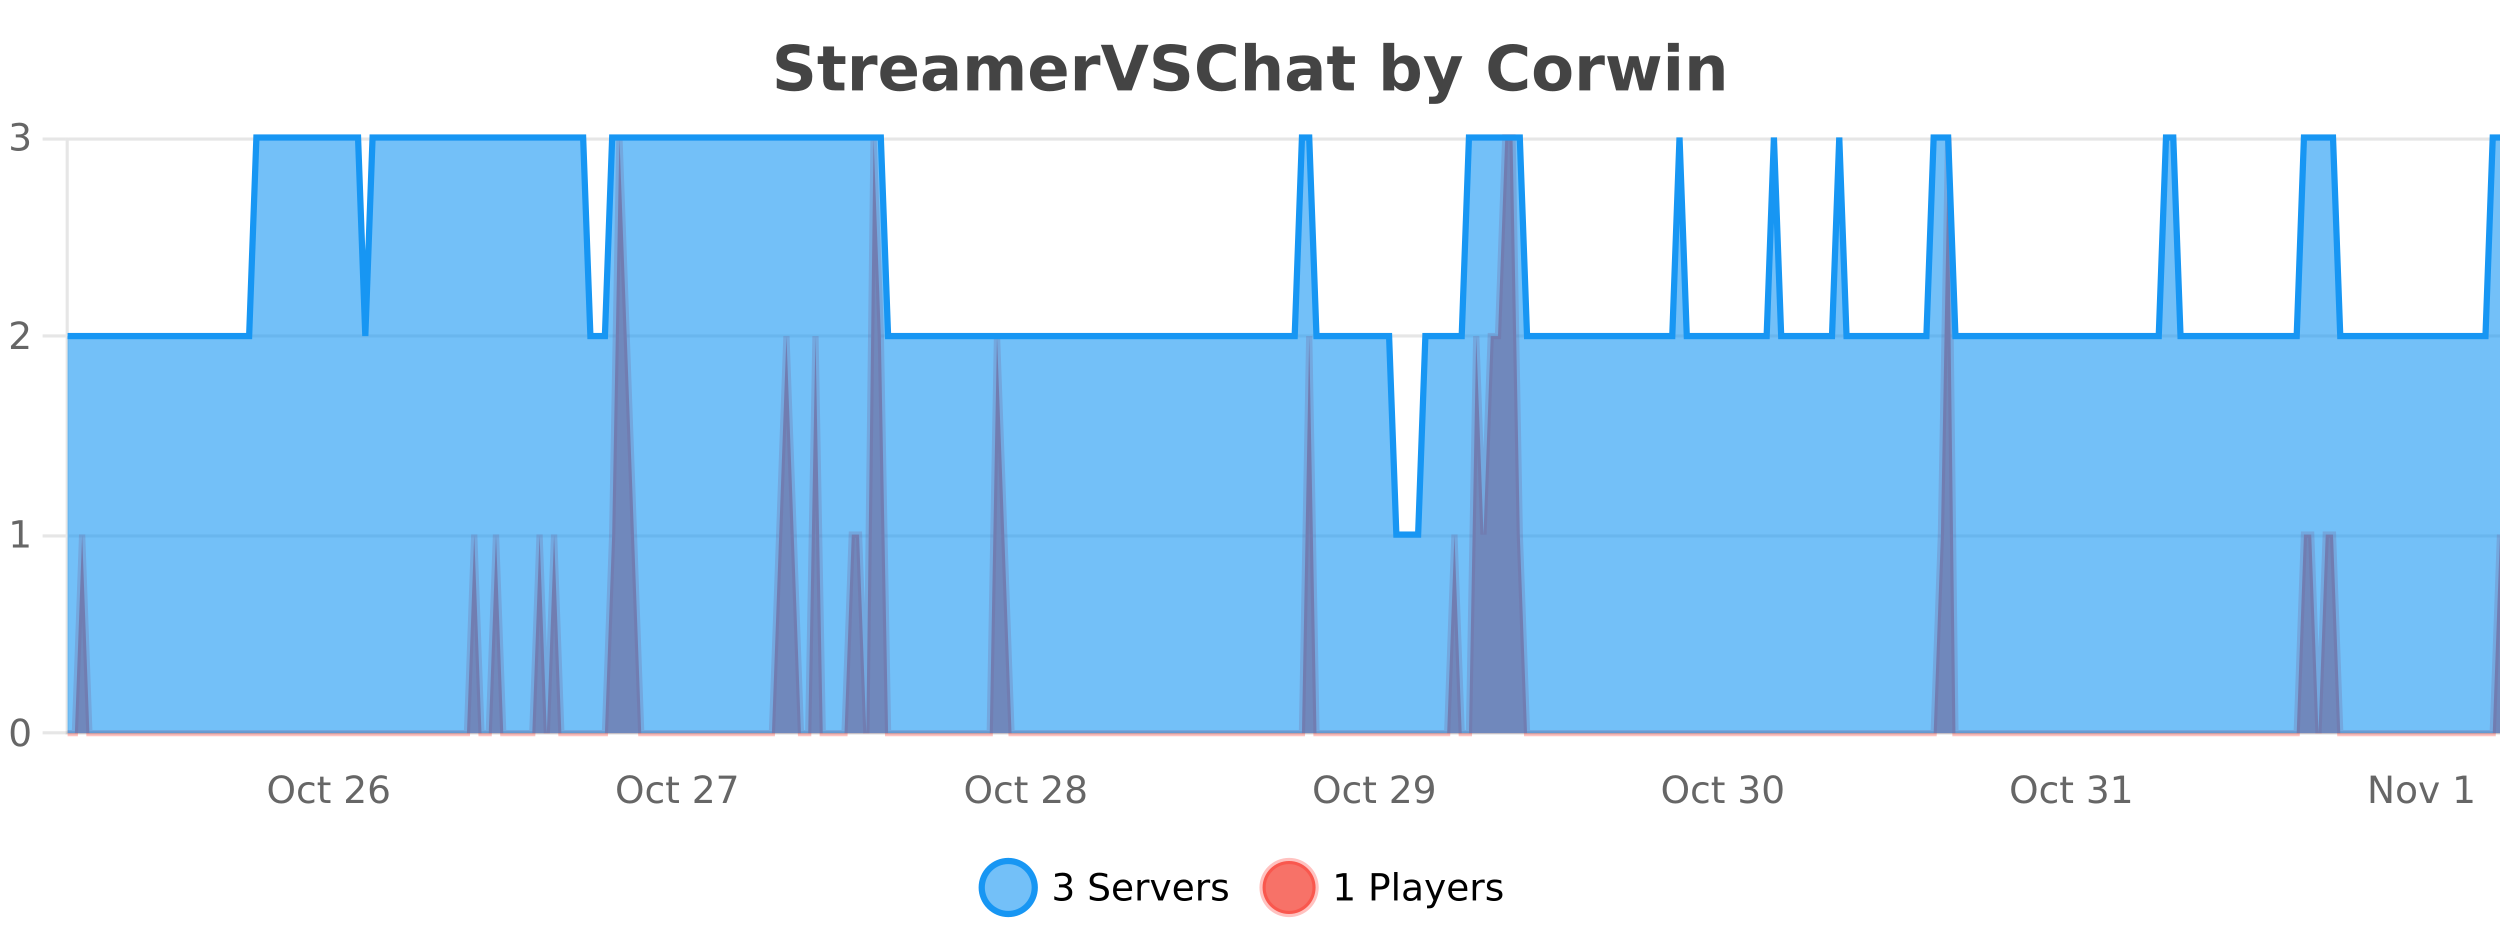 <?xml version="1.0" encoding="UTF-8"?>
<svg xmlns="http://www.w3.org/2000/svg" xmlns:xlink="http://www.w3.org/1999/xlink" width="800pt" height="300pt" viewBox="0 0 800 300" version="1.1">
<defs>
<clipPath id="clip1">
  <path d="M 285 263 L 360 263 L 360 300 L 285 300 Z M 285 263 "/>
</clipPath>
<clipPath id="clip2">
  <path d="M 375 263 L 450 263 L 450 300 L 375 300 Z M 375 263 "/>
</clipPath>
<clipPath id="clip3">
  <path d="M 21.633 44 L 800 44 L 800 234.602 L 21.633 234.602 Z M 21.633 44 "/>
</clipPath>
<clipPath id="clip4">
  <path d="M 20.633 43 L 800 43 L 800 235.602 L 20.633 235.602 Z M 20.633 43 "/>
</clipPath>
<clipPath id="clip5">
  <path d="M 21.633 44 L 800 44 L 800 234.602 L 21.633 234.602 Z M 21.633 44 "/>
</clipPath>
<clipPath id="clip6">
  <path d="M 20.633 43 L 800 43 L 800 200 L 20.633 200 Z M 20.633 43 "/>
</clipPath>
</defs>
<g id="surface2132671">
<rect x="0" y="0" width="800" height="300" style="fill:rgb(100%,100%,100%);fill-opacity:1;stroke:none;"/>
<path style="fill:none;stroke-width:1;stroke-linecap:butt;stroke-linejoin:miter;stroke:rgb(0%,0%,0%);stroke-opacity:0.098;stroke-miterlimit:10;" d="M 22 234.5 L 800 234.5 "/>
<path style="fill:none;stroke-width:1;stroke-linecap:butt;stroke-linejoin:miter;stroke:rgb(0%,0%,0%);stroke-opacity:0.098;stroke-miterlimit:10;" d="M 13.633 234.5 L 21 234.5 "/>
<path style="fill:none;stroke-width:1;stroke-linecap:butt;stroke-linejoin:miter;stroke:rgb(0%,0%,0%);stroke-opacity:0.098;stroke-miterlimit:10;" d="M 22 171.5 L 800 171.5 "/>
<path style="fill:none;stroke-width:1;stroke-linecap:butt;stroke-linejoin:miter;stroke:rgb(0%,0%,0%);stroke-opacity:0.098;stroke-miterlimit:10;" d="M 13.633 171.5 L 21 171.5 "/>
<path style="fill:none;stroke-width:1;stroke-linecap:butt;stroke-linejoin:miter;stroke:rgb(0%,0%,0%);stroke-opacity:0.098;stroke-miterlimit:10;" d="M 22 107.5 L 800 107.5 "/>
<path style="fill:none;stroke-width:1;stroke-linecap:butt;stroke-linejoin:miter;stroke:rgb(0%,0%,0%);stroke-opacity:0.098;stroke-miterlimit:10;" d="M 13.633 107.5 L 21 107.5 "/>
<path style="fill:none;stroke-width:1;stroke-linecap:butt;stroke-linejoin:miter;stroke:rgb(0%,0%,0%);stroke-opacity:0.098;stroke-miterlimit:10;" d="M 22 44.5 L 800 44.5 "/>
<path style="fill:none;stroke-width:1;stroke-linecap:butt;stroke-linejoin:miter;stroke:rgb(0%,0%,0%);stroke-opacity:0.098;stroke-miterlimit:10;" d="M 13.633 44.5 L 21 44.5 "/>
<path style=" stroke:none;fill-rule:nonzero;fill:rgb(9.02%,58.824%,95.294%);fill-opacity:0.6;" d="M 331.121 284 C 331.121 288.688 327.324 292.484 322.637 292.484 C 317.953 292.484 314.152 288.688 314.152 284 C 314.152 279.312 317.953 275.516 322.637 275.516 C 327.324 275.516 331.121 279.312 331.121 284 Z M 331.121 284 "/>
<g clip-path="url(#clip1)" clip-rule="nonzero">
<path style="fill:none;stroke-width:2;stroke-linecap:butt;stroke-linejoin:miter;stroke:rgb(9.02%,58.824%,95.294%);stroke-opacity:1;stroke-miterlimit:10;" d="M 331.121 284 C 331.121 288.688 327.324 292.484 322.637 292.484 C 317.953 292.484 314.152 288.688 314.152 284 C 314.152 279.312 317.953 275.516 322.637 275.516 C 327.324 275.516 331.121 279.312 331.121 284 Z M 331.121 284 "/>
</g>
<path style=" stroke:none;fill-rule:nonzero;fill:rgb(0%,0%,0%);fill-opacity:1;" d="M 341.328 283.438 C 341.891 283.562 342.328 283.82 342.641 284.203 C 342.961 284.578 343.125 285.047 343.125 285.609 C 343.125 286.477 342.828 287.148 342.234 287.625 C 341.641 288.094 340.797 288.328 339.703 288.328 C 339.336 288.328 338.957 288.289 338.562 288.219 C 338.176 288.148 337.781 288.039 337.375 287.891 L 337.375 286.75 C 337.695 286.938 338.051 287.086 338.438 287.188 C 338.832 287.281 339.242 287.328 339.672 287.328 C 340.41 287.328 340.973 287.184 341.359 286.891 C 341.754 286.602 341.953 286.172 341.953 285.609 C 341.953 285.102 341.77 284.699 341.406 284.406 C 341.039 284.117 340.539 283.969 339.906 283.969 L 338.875 283.969 L 338.875 283 L 339.953 283 C 340.523 283 340.969 282.887 341.281 282.656 C 341.594 282.418 341.75 282.078 341.75 281.641 C 341.75 281.195 341.586 280.852 341.266 280.609 C 340.953 280.371 340.5 280.25 339.906 280.25 C 339.57 280.25 339.219 280.289 338.844 280.359 C 338.477 280.422 338.07 280.527 337.625 280.672 L 337.625 279.625 C 338.082 279.5 338.504 279.406 338.891 279.344 C 339.285 279.281 339.656 279.25 340 279.25 C 340.906 279.25 341.617 279.453 342.141 279.859 C 342.66 280.266 342.922 280.82 342.922 281.516 C 342.922 282.008 342.781 282.418 342.5 282.75 C 342.227 283.086 341.836 283.312 341.328 283.438 Z M 354.32 279.688 L 354.32 280.844 C 353.871 280.637 353.445 280.48 353.039 280.375 C 352.641 280.262 352.262 280.203 351.898 280.203 C 351.25 280.203 350.75 280.328 350.398 280.578 C 350.055 280.828 349.883 281.188 349.883 281.656 C 349.883 282.043 349.996 282.336 350.227 282.531 C 350.453 282.73 350.898 282.887 351.555 283 L 352.258 283.156 C 353.141 283.324 353.793 283.621 354.211 284.047 C 354.637 284.465 354.852 285.027 354.852 285.734 C 354.852 286.59 354.562 287.234 353.992 287.672 C 353.43 288.109 352.594 288.328 351.492 288.328 C 351.086 288.328 350.648 288.281 350.18 288.188 C 349.711 288.094 349.227 287.953 348.727 287.766 L 348.727 286.547 C 349.203 286.82 349.672 287.023 350.133 287.156 C 350.602 287.293 351.055 287.359 351.492 287.359 C 352.168 287.359 352.688 287.23 353.055 286.969 C 353.43 286.699 353.617 286.32 353.617 285.828 C 353.617 285.402 353.48 285.07 353.211 284.828 C 352.949 284.578 352.516 284.398 351.914 284.281 L 351.195 284.141 C 350.309 283.965 349.668 283.688 349.273 283.312 C 348.887 282.938 348.695 282.418 348.695 281.75 C 348.695 280.969 348.965 280.359 349.508 279.922 C 350.047 279.477 350.797 279.25 351.758 279.25 C 352.172 279.25 352.59 279.289 353.008 279.359 C 353.434 279.434 353.871 279.543 354.32 279.688 Z M 362.266 284.609 L 362.266 285.125 L 357.297 285.125 C 357.348 285.875 357.57 286.445 357.969 286.828 C 358.375 287.215 358.93 287.406 359.641 287.406 C 360.055 287.406 360.457 287.359 360.844 287.266 C 361.238 287.164 361.629 287.008 362.016 286.797 L 362.016 287.828 C 361.617 287.984 361.219 288.105 360.812 288.188 C 360.406 288.281 359.992 288.328 359.578 288.328 C 358.535 288.328 357.707 288.027 357.094 287.422 C 356.477 286.809 356.172 285.98 356.172 284.938 C 356.172 283.867 356.461 283.016 357.047 282.391 C 357.629 281.758 358.41 281.438 359.391 281.438 C 360.273 281.438 360.973 281.727 361.484 282.297 C 362.004 282.859 362.266 283.633 362.266 284.609 Z M 361.188 284.281 C 361.176 283.699 361.008 283.23 360.688 282.875 C 360.363 282.523 359.938 282.344 359.406 282.344 C 358.801 282.344 358.316 282.516 357.953 282.859 C 357.598 283.203 357.395 283.684 357.344 284.297 Z M 367.836 282.594 C 367.711 282.531 367.574 282.484 367.43 282.453 C 367.293 282.414 367.137 282.391 366.961 282.391 C 366.355 282.391 365.887 282.59 365.555 282.984 C 365.23 283.383 365.07 283.953 365.07 284.703 L 365.07 288.156 L 363.992 288.156 L 363.992 281.594 L 365.07 281.594 L 365.07 282.609 C 365.297 282.215 365.594 281.922 365.961 281.734 C 366.324 281.539 366.766 281.438 367.289 281.438 C 367.359 281.438 367.438 281.445 367.523 281.453 C 367.617 281.465 367.715 281.48 367.82 281.5 Z M 368.195 281.594 L 369.336 281.594 L 371.383 287.094 L 373.445 281.594 L 374.586 281.594 L 372.117 288.156 L 370.648 288.156 Z M 381.688 284.609 L 381.688 285.125 L 376.719 285.125 C 376.77 285.875 376.992 286.445 377.391 286.828 C 377.797 287.215 378.352 287.406 379.062 287.406 C 379.477 287.406 379.879 287.359 380.266 287.266 C 380.66 287.164 381.051 287.008 381.438 286.797 L 381.438 287.828 C 381.039 287.984 380.641 288.105 380.234 288.188 C 379.828 288.281 379.414 288.328 379 288.328 C 377.957 288.328 377.129 288.027 376.516 287.422 C 375.898 286.809 375.594 285.98 375.594 284.938 C 375.594 283.867 375.883 283.016 376.469 282.391 C 377.051 281.758 377.832 281.438 378.812 281.438 C 379.695 281.438 380.395 281.727 380.906 282.297 C 381.426 282.859 381.688 283.633 381.688 284.609 Z M 380.609 284.281 C 380.598 283.699 380.43 283.23 380.109 282.875 C 379.785 282.523 379.359 282.344 378.828 282.344 C 378.223 282.344 377.738 282.516 377.375 282.859 C 377.02 283.203 376.816 283.684 376.766 284.297 Z M 387.258 282.594 C 387.133 282.531 386.996 282.484 386.852 282.453 C 386.715 282.414 386.559 282.391 386.383 282.391 C 385.777 282.391 385.309 282.59 384.977 282.984 C 384.652 283.383 384.492 283.953 384.492 284.703 L 384.492 288.156 L 383.414 288.156 L 383.414 281.594 L 384.492 281.594 L 384.492 282.609 C 384.719 282.215 385.016 281.922 385.383 281.734 C 385.746 281.539 386.188 281.438 386.711 281.438 C 386.781 281.438 386.859 281.445 386.945 281.453 C 387.039 281.465 387.137 281.48 387.242 281.5 Z M 392.562 281.781 L 392.562 282.812 C 392.258 282.656 391.941 282.543 391.609 282.469 C 391.285 282.387 390.945 282.344 390.594 282.344 C 390.062 282.344 389.66 282.43 389.391 282.594 C 389.117 282.75 388.984 282.996 388.984 283.328 C 388.984 283.578 389.078 283.777 389.266 283.922 C 389.461 284.059 389.852 284.188 390.438 284.312 L 390.797 284.406 C 391.566 284.562 392.113 284.793 392.438 285.094 C 392.758 285.398 392.922 285.812 392.922 286.344 C 392.922 286.961 392.676 287.445 392.188 287.797 C 391.707 288.152 391.047 288.328 390.203 288.328 C 389.848 288.328 389.477 288.289 389.094 288.219 C 388.719 288.156 388.32 288.059 387.906 287.922 L 387.906 286.797 C 388.301 287.008 388.691 287.164 389.078 287.266 C 389.461 287.371 389.848 287.422 390.234 287.422 C 390.734 287.422 391.117 287.34 391.391 287.172 C 391.672 286.996 391.812 286.746 391.812 286.422 C 391.812 286.133 391.711 285.906 391.516 285.75 C 391.316 285.594 390.883 285.445 390.219 285.297 L 389.844 285.219 C 389.176 285.074 388.691 284.855 388.391 284.562 C 388.098 284.273 387.953 283.875 387.953 283.375 C 387.953 282.75 388.172 282.273 388.609 281.938 C 389.047 281.605 389.664 281.438 390.469 281.438 C 390.863 281.438 391.238 281.469 391.594 281.531 C 391.945 281.586 392.27 281.668 392.562 281.781 Z M 332.637 277.016 "/>
<path style=" stroke:none;fill-rule:nonzero;fill:rgb(96.863%,44.706%,40.784%);fill-opacity:1;" d="M 420.988 284 C 420.988 288.688 417.191 292.484 412.504 292.484 C 407.82 292.484 404.02 288.688 404.02 284 C 404.02 279.312 407.82 275.516 412.504 275.516 C 417.191 275.516 420.988 279.312 420.988 284 Z M 420.988 284 "/>
<g clip-path="url(#clip2)" clip-rule="nonzero">
<path style="fill:none;stroke-width:2;stroke-linecap:butt;stroke-linejoin:miter;stroke:rgb(100%,4.706%,0%);stroke-opacity:0.247;stroke-miterlimit:10;" d="M 420.988 284 C 420.988 288.688 417.191 292.484 412.504 292.484 C 407.82 292.484 404.02 288.688 404.02 284 C 404.02 279.312 407.82 275.516 412.504 275.516 C 417.191 275.516 420.988 279.312 420.988 284 Z M 420.988 284 "/>
</g>
<path style=" stroke:none;fill-rule:nonzero;fill:rgb(0%,0%,0%);fill-opacity:1;" d="M 427.805 287.156 L 429.742 287.156 L 429.742 280.484 L 427.633 280.906 L 427.633 279.828 L 429.727 279.406 L 430.914 279.406 L 430.914 287.156 L 432.852 287.156 L 432.852 288.156 L 427.805 288.156 Z M 440.125 280.375 L 440.125 283.672 L 441.609 283.672 C 442.16 283.672 442.586 283.531 442.891 283.25 C 443.191 282.961 443.344 282.547 443.344 282.016 C 443.344 281.496 443.191 281.094 442.891 280.812 C 442.586 280.523 442.16 280.375 441.609 280.375 Z M 438.938 279.406 L 441.609 279.406 C 442.598 279.406 443.344 279.633 443.844 280.078 C 444.344 280.516 444.594 281.164 444.594 282.016 C 444.594 282.883 444.344 283.539 443.844 283.984 C 443.344 284.422 442.598 284.641 441.609 284.641 L 440.125 284.641 L 440.125 288.156 L 438.938 288.156 Z M 446.129 279.031 L 447.207 279.031 L 447.207 288.156 L 446.129 288.156 Z M 452.445 284.859 C 451.578 284.859 450.977 284.961 450.633 285.156 C 450.297 285.355 450.133 285.695 450.133 286.172 C 450.133 286.559 450.258 286.867 450.508 287.094 C 450.766 287.312 451.109 287.422 451.539 287.422 C 452.141 287.422 452.621 287.215 452.977 286.797 C 453.34 286.371 453.523 285.805 453.523 285.094 L 453.523 284.859 Z M 454.602 284.406 L 454.602 288.156 L 453.523 288.156 L 453.523 287.156 C 453.273 287.555 452.965 287.852 452.602 288.047 C 452.234 288.234 451.789 288.328 451.258 288.328 C 450.578 288.328 450.043 288.141 449.648 287.766 C 449.25 287.383 449.055 286.875 449.055 286.25 C 449.055 285.512 449.297 284.953 449.789 284.578 C 450.289 284.203 451.027 284.016 452.008 284.016 L 453.523 284.016 L 453.523 283.906 C 453.523 283.406 453.355 283.023 453.023 282.75 C 452.699 282.48 452.246 282.344 451.664 282.344 C 451.289 282.344 450.918 282.391 450.555 282.484 C 450.199 282.578 449.859 282.715 449.539 282.891 L 449.539 281.891 C 449.934 281.734 450.312 281.621 450.68 281.547 C 451.055 281.477 451.418 281.438 451.773 281.438 C 452.719 281.438 453.43 281.684 453.898 282.172 C 454.367 282.664 454.602 283.406 454.602 284.406 Z M 459.551 288.766 C 459.246 289.547 458.949 290.055 458.66 290.297 C 458.367 290.535 457.98 290.656 457.504 290.656 L 456.645 290.656 L 456.645 289.75 L 457.27 289.75 C 457.57 289.75 457.801 289.676 457.957 289.531 C 458.121 289.395 458.305 289.066 458.504 288.547 L 458.707 288.047 L 456.051 281.594 L 457.191 281.594 L 459.238 286.719 L 461.301 281.594 L 462.441 281.594 Z M 469.543 284.609 L 469.543 285.125 L 464.574 285.125 C 464.625 285.875 464.848 286.445 465.246 286.828 C 465.652 287.215 466.207 287.406 466.918 287.406 C 467.332 287.406 467.734 287.359 468.121 287.266 C 468.516 287.164 468.906 287.008 469.293 286.797 L 469.293 287.828 C 468.895 287.984 468.496 288.105 468.09 288.188 C 467.684 288.281 467.27 288.328 466.855 288.328 C 465.812 288.328 464.984 288.027 464.371 287.422 C 463.754 286.809 463.449 285.98 463.449 284.938 C 463.449 283.867 463.738 283.016 464.324 282.391 C 464.906 281.758 465.688 281.438 466.668 281.438 C 467.551 281.438 468.25 281.727 468.762 282.297 C 469.281 282.859 469.543 283.633 469.543 284.609 Z M 468.465 284.281 C 468.453 283.699 468.285 283.23 467.965 282.875 C 467.641 282.523 467.215 282.344 466.684 282.344 C 466.078 282.344 465.594 282.516 465.23 282.859 C 464.875 283.203 464.672 283.684 464.621 284.297 Z M 475.113 282.594 C 474.988 282.531 474.852 282.484 474.707 282.453 C 474.57 282.414 474.414 282.391 474.238 282.391 C 473.633 282.391 473.164 282.59 472.832 282.984 C 472.508 283.383 472.348 283.953 472.348 284.703 L 472.348 288.156 L 471.27 288.156 L 471.27 281.594 L 472.348 281.594 L 472.348 282.609 C 472.574 282.215 472.871 281.922 473.238 281.734 C 473.602 281.539 474.043 281.438 474.566 281.438 C 474.637 281.438 474.715 281.445 474.801 281.453 C 474.895 281.465 474.992 281.48 475.098 281.5 Z M 480.422 281.781 L 480.422 282.812 C 480.117 282.656 479.801 282.543 479.469 282.469 C 479.145 282.387 478.805 282.344 478.453 282.344 C 477.922 282.344 477.52 282.43 477.25 282.594 C 476.977 282.75 476.844 282.996 476.844 283.328 C 476.844 283.578 476.938 283.777 477.125 283.922 C 477.32 284.059 477.711 284.188 478.297 284.312 L 478.656 284.406 C 479.426 284.562 479.973 284.793 480.297 285.094 C 480.617 285.398 480.781 285.812 480.781 286.344 C 480.781 286.961 480.535 287.445 480.047 287.797 C 479.566 288.152 478.906 288.328 478.062 288.328 C 477.707 288.328 477.336 288.289 476.953 288.219 C 476.578 288.156 476.18 288.059 475.766 287.922 L 475.766 286.797 C 476.16 287.008 476.551 287.164 476.938 287.266 C 477.32 287.371 477.707 287.422 478.094 287.422 C 478.594 287.422 478.977 287.34 479.25 287.172 C 479.531 286.996 479.672 286.746 479.672 286.422 C 479.672 286.133 479.57 285.906 479.375 285.75 C 479.176 285.594 478.742 285.445 478.078 285.297 L 477.703 285.219 C 477.035 285.074 476.551 284.855 476.25 284.562 C 475.957 284.273 475.812 283.875 475.812 283.375 C 475.812 282.75 476.031 282.273 476.469 281.938 C 476.906 281.605 477.523 281.438 478.328 281.438 C 478.723 281.438 479.098 281.469 479.453 281.531 C 479.805 281.586 480.129 281.668 480.422 281.781 Z M 422.504 277.016 "/>
<path style=" stroke:none;fill-rule:nonzero;fill:rgb(26.667%,26.667%,26.667%);fill-opacity:1;" d="M 258.984 14.797 L 258.984 17.891 C 258.18 17.527 257.398 17.258 256.641 17.078 C 255.879 16.891 255.16 16.797 254.484 16.797 C 253.586 16.797 252.922 16.922 252.484 17.172 C 252.055 17.422 251.844 17.809 251.844 18.328 C 251.844 18.715 251.988 19.016 252.281 19.234 C 252.57 19.453 253.098 19.641 253.859 19.797 L 255.453 20.125 C 257.078 20.449 258.227 20.945 258.906 21.609 C 259.594 22.277 259.938 23.219 259.938 24.438 C 259.938 26.043 259.457 27.242 258.5 28.031 C 257.551 28.812 256.098 29.203 254.141 29.203 C 253.211 29.203 252.281 29.113 251.344 28.938 C 250.414 28.762 249.488 28.5 248.562 28.156 L 248.562 24.984 C 249.488 25.484 250.383 25.859 251.25 26.109 C 252.125 26.359 252.969 26.484 253.781 26.484 C 254.602 26.484 255.227 26.352 255.656 26.078 C 256.094 25.797 256.312 25.402 256.312 24.891 C 256.312 24.445 256.16 24.094 255.859 23.844 C 255.566 23.594 254.977 23.371 254.094 23.172 L 252.641 22.859 C 251.18 22.547 250.113 22.055 249.438 21.375 C 248.77 20.688 248.438 19.762 248.438 18.594 C 248.438 17.148 248.906 16.031 249.844 15.25 C 250.781 14.469 252.129 14.078 253.891 14.078 C 254.691 14.078 255.516 14.141 256.359 14.266 C 257.203 14.383 258.078 14.559 258.984 14.797 Z M 266.906 14.875 L 266.906 17.984 L 270.516 17.984 L 270.516 20.484 L 266.906 20.484 L 266.906 25.125 C 266.906 25.637 267.004 25.98 267.203 26.156 C 267.41 26.336 267.812 26.422 268.406 26.422 L 270.203 26.422 L 270.203 28.922 L 267.203 28.922 C 265.828 28.922 264.848 28.637 264.266 28.062 C 263.691 27.48 263.406 26.5 263.406 25.125 L 263.406 20.484 L 261.672 20.484 L 261.672 17.984 L 263.406 17.984 L 263.406 14.875 Z M 280.777 20.969 C 280.465 20.824 280.156 20.719 279.855 20.656 C 279.551 20.586 279.25 20.547 278.949 20.547 C 278.043 20.547 277.344 20.836 276.855 21.406 C 276.375 21.98 276.137 22.805 276.137 23.875 L 276.137 28.922 L 272.652 28.922 L 272.652 17.984 L 276.137 17.984 L 276.137 19.781 C 276.582 19.062 277.098 18.543 277.684 18.219 C 278.266 17.887 278.965 17.719 279.777 17.719 C 279.902 17.719 280.031 17.727 280.168 17.734 C 280.301 17.746 280.5 17.766 280.762 17.797 Z M 293.422 23.422 L 293.422 24.422 L 285.25 24.422 C 285.332 25.246 285.629 25.859 286.141 26.266 C 286.648 26.672 287.359 26.875 288.266 26.875 C 289.004 26.875 289.758 26.766 290.531 26.547 C 291.301 26.328 292.094 26 292.906 25.562 L 292.906 28.25 C 292.082 28.562 291.254 28.797 290.422 28.953 C 289.598 29.117 288.773 29.203 287.953 29.203 C 285.973 29.203 284.43 28.703 283.328 27.703 C 282.234 26.695 281.688 25.281 281.688 23.469 C 281.688 21.68 282.223 20.273 283.297 19.25 C 284.379 18.23 285.863 17.719 287.75 17.719 C 289.469 17.719 290.844 18.242 291.875 19.281 C 292.906 20.312 293.422 21.695 293.422 23.422 Z M 289.828 22.266 C 289.828 21.602 289.633 21.062 289.25 20.656 C 288.863 20.25 288.359 20.047 287.734 20.047 C 287.055 20.047 286.504 20.242 286.078 20.625 C 285.66 21 285.398 21.547 285.297 22.266 Z M 300.969 24 C 300.238 24 299.691 24.125 299.328 24.375 C 298.961 24.617 298.781 24.98 298.781 25.469 C 298.781 25.906 298.926 26.25 299.219 26.5 C 299.52 26.75 299.93 26.875 300.453 26.875 C 301.109 26.875 301.66 26.641 302.109 26.172 C 302.566 25.703 302.797 25.117 302.797 24.406 L 302.797 24 Z M 306.312 22.688 L 306.312 28.922 L 302.797 28.922 L 302.797 27.297 C 302.328 27.965 301.797 28.449 301.203 28.75 C 300.617 29.051 299.906 29.203 299.062 29.203 C 297.938 29.203 297.02 28.875 296.312 28.219 C 295.602 27.555 295.25 26.695 295.25 25.641 C 295.25 24.359 295.688 23.422 296.562 22.828 C 297.445 22.227 298.836 21.922 300.734 21.922 L 302.797 21.922 L 302.797 21.641 C 302.797 21.09 302.578 20.688 302.141 20.438 C 301.703 20.18 301.02 20.047 300.094 20.047 C 299.344 20.047 298.645 20.125 298 20.281 C 297.352 20.43 296.754 20.648 296.203 20.938 L 296.203 18.281 C 296.953 18.094 297.703 17.953 298.453 17.859 C 299.211 17.766 299.973 17.719 300.734 17.719 C 302.703 17.719 304.125 18.109 305 18.891 C 305.875 19.664 306.312 20.93 306.312 22.688 Z M 319.703 19.797 C 320.148 19.121 320.676 18.605 321.281 18.25 C 321.895 17.898 322.566 17.719 323.297 17.719 C 324.547 17.719 325.5 18.109 326.156 18.891 C 326.82 19.664 327.156 20.789 327.156 22.266 L 327.156 28.922 L 323.641 28.922 L 323.641 23.219 C 323.641 23.137 323.641 23.047 323.641 22.953 C 323.648 22.859 323.656 22.73 323.656 22.562 C 323.656 21.793 323.539 21.234 323.312 20.891 C 323.082 20.539 322.711 20.359 322.203 20.359 C 321.547 20.359 321.035 20.637 320.672 21.188 C 320.305 21.73 320.117 22.516 320.109 23.547 L 320.109 28.922 L 316.594 28.922 L 316.594 23.219 C 316.594 22.012 316.488 21.234 316.281 20.891 C 316.07 20.539 315.703 20.359 315.172 20.359 C 314.492 20.359 313.973 20.637 313.609 21.188 C 313.242 21.73 313.062 22.516 313.062 23.547 L 313.062 28.922 L 309.547 28.922 L 309.547 17.984 L 313.062 17.984 L 313.062 19.578 C 313.5 18.965 313.992 18.5 314.547 18.188 C 315.098 17.875 315.711 17.719 316.391 17.719 C 317.141 17.719 317.805 17.902 318.391 18.266 C 318.973 18.633 319.41 19.141 319.703 19.797 Z M 341.32 23.422 L 341.32 24.422 L 333.148 24.422 C 333.23 25.246 333.527 25.859 334.039 26.266 C 334.547 26.672 335.258 26.875 336.164 26.875 C 336.902 26.875 337.656 26.766 338.43 26.547 C 339.199 26.328 339.992 26 340.805 25.562 L 340.805 28.25 C 339.98 28.562 339.152 28.797 338.32 28.953 C 337.496 29.117 336.672 29.203 335.852 29.203 C 333.871 29.203 332.328 28.703 331.227 27.703 C 330.133 26.695 329.586 25.281 329.586 23.469 C 329.586 21.68 330.121 20.273 331.195 19.25 C 332.277 18.23 333.762 17.719 335.648 17.719 C 337.367 17.719 338.742 18.242 339.773 19.281 C 340.805 20.312 341.32 21.695 341.32 23.422 Z M 337.727 22.266 C 337.727 21.602 337.531 21.062 337.148 20.656 C 336.762 20.25 336.258 20.047 335.633 20.047 C 334.953 20.047 334.402 20.242 333.977 20.625 C 333.559 21 333.297 21.547 333.195 22.266 Z M 352.105 20.969 C 351.793 20.824 351.484 20.719 351.184 20.656 C 350.879 20.586 350.578 20.547 350.277 20.547 C 349.371 20.547 348.672 20.836 348.184 21.406 C 347.703 21.98 347.465 22.805 347.465 23.875 L 347.465 28.922 L 343.98 28.922 L 343.98 17.984 L 347.465 17.984 L 347.465 19.781 C 347.91 19.062 348.426 18.543 349.012 18.219 C 349.594 17.887 350.293 17.719 351.105 17.719 C 351.23 17.719 351.359 17.727 351.496 17.734 C 351.629 17.746 351.828 17.766 352.09 17.797 Z M 352.25 14.344 L 356.031 14.344 L 359.906 25.109 L 363.766 14.344 L 367.531 14.344 L 362.141 28.922 L 357.656 28.922 Z M 379.617 14.797 L 379.617 17.891 C 378.812 17.527 378.031 17.258 377.273 17.078 C 376.512 16.891 375.793 16.797 375.117 16.797 C 374.219 16.797 373.555 16.922 373.117 17.172 C 372.688 17.422 372.477 17.809 372.477 18.328 C 372.477 18.715 372.621 19.016 372.914 19.234 C 373.203 19.453 373.73 19.641 374.492 19.797 L 376.086 20.125 C 377.711 20.449 378.859 20.945 379.539 21.609 C 380.227 22.277 380.57 23.219 380.57 24.438 C 380.57 26.043 380.09 27.242 379.133 28.031 C 378.184 28.812 376.73 29.203 374.773 29.203 C 373.844 29.203 372.914 29.113 371.977 28.938 C 371.047 28.762 370.121 28.5 369.195 28.156 L 369.195 24.984 C 370.121 25.484 371.016 25.859 371.883 26.109 C 372.758 26.359 373.602 26.484 374.414 26.484 C 375.234 26.484 375.859 26.352 376.289 26.078 C 376.727 25.797 376.945 25.402 376.945 24.891 C 376.945 24.445 376.793 24.094 376.492 23.844 C 376.199 23.594 375.609 23.371 374.727 23.172 L 373.273 22.859 C 371.812 22.547 370.746 22.055 370.07 21.375 C 369.402 20.688 369.07 19.762 369.07 18.594 C 369.07 17.148 369.539 16.031 370.477 15.25 C 371.414 14.469 372.762 14.078 374.523 14.078 C 375.324 14.078 376.148 14.141 376.992 14.266 C 377.836 14.383 378.711 14.559 379.617 14.797 Z M 395.445 28.125 C 394.746 28.48 394.023 28.746 393.273 28.922 C 392.531 29.109 391.75 29.203 390.93 29.203 C 388.5 29.203 386.578 28.527 385.164 27.172 C 383.746 25.809 383.039 23.965 383.039 21.641 C 383.039 19.32 383.746 17.48 385.164 16.125 C 386.578 14.762 388.5 14.078 390.93 14.078 C 391.75 14.078 392.531 14.172 393.273 14.359 C 394.023 14.539 394.746 14.805 395.445 15.156 L 395.445 18.172 C 394.746 17.703 394.059 17.359 393.383 17.141 C 392.703 16.914 391.992 16.797 391.242 16.797 C 389.898 16.797 388.84 17.23 388.07 18.094 C 387.309 18.949 386.93 20.133 386.93 21.641 C 386.93 23.152 387.309 24.34 388.07 25.203 C 388.84 26.059 389.898 26.484 391.242 26.484 C 391.992 26.484 392.703 26.375 393.383 26.156 C 394.059 25.93 394.746 25.578 395.445 25.109 Z M 409.391 22.266 L 409.391 28.922 L 405.875 28.922 L 405.875 23.844 C 405.875 22.887 405.852 22.23 405.812 21.875 C 405.77 21.512 405.695 21.246 405.594 21.078 C 405.457 20.852 405.27 20.672 405.031 20.547 C 404.801 20.422 404.535 20.359 404.234 20.359 C 403.504 20.359 402.93 20.641 402.516 21.203 C 402.098 21.766 401.891 22.547 401.891 23.547 L 401.891 28.922 L 398.406 28.922 L 398.406 13.719 L 401.891 13.719 L 401.891 19.578 C 402.422 18.945 402.984 18.477 403.578 18.172 C 404.172 17.871 404.82 17.719 405.531 17.719 C 406.801 17.719 407.758 18.109 408.406 18.891 C 409.062 19.664 409.391 20.789 409.391 22.266 Z M 417.531 24 C 416.801 24 416.254 24.125 415.891 24.375 C 415.523 24.617 415.344 24.98 415.344 25.469 C 415.344 25.906 415.488 26.25 415.781 26.5 C 416.082 26.75 416.492 26.875 417.016 26.875 C 417.672 26.875 418.223 26.641 418.672 26.172 C 419.129 25.703 419.359 25.117 419.359 24.406 L 419.359 24 Z M 422.875 22.688 L 422.875 28.922 L 419.359 28.922 L 419.359 27.297 C 418.891 27.965 418.359 28.449 417.766 28.75 C 417.18 29.051 416.469 29.203 415.625 29.203 C 414.5 29.203 413.582 28.875 412.875 28.219 C 412.164 27.555 411.812 26.695 411.812 25.641 C 411.812 24.359 412.25 23.422 413.125 22.828 C 414.008 22.227 415.398 21.922 417.297 21.922 L 419.359 21.922 L 419.359 21.641 C 419.359 21.09 419.141 20.688 418.703 20.438 C 418.266 20.18 417.582 20.047 416.656 20.047 C 415.906 20.047 415.207 20.125 414.562 20.281 C 413.914 20.43 413.316 20.648 412.766 20.938 L 412.766 18.281 C 413.516 18.094 414.266 17.953 415.016 17.859 C 415.773 17.766 416.535 17.719 417.297 17.719 C 419.266 17.719 420.688 18.109 421.562 18.891 C 422.438 19.664 422.875 20.93 422.875 22.688 Z M 429.953 14.875 L 429.953 17.984 L 433.562 17.984 L 433.562 20.484 L 429.953 20.484 L 429.953 25.125 C 429.953 25.637 430.051 25.98 430.25 26.156 C 430.457 26.336 430.859 26.422 431.453 26.422 L 433.25 26.422 L 433.25 28.922 L 430.25 28.922 C 428.875 28.922 427.895 28.637 427.312 28.062 C 426.738 27.48 426.453 26.5 426.453 25.125 L 426.453 20.484 L 424.719 20.484 L 424.719 17.984 L 426.453 17.984 L 426.453 14.875 Z M 448.477 26.672 C 449.227 26.672 449.797 26.402 450.195 25.859 C 450.59 25.309 450.789 24.512 450.789 23.469 C 450.789 22.43 450.59 21.637 450.195 21.094 C 449.797 20.543 449.227 20.266 448.477 20.266 C 447.727 20.266 447.148 20.543 446.742 21.094 C 446.344 21.637 446.148 22.43 446.148 23.469 C 446.148 24.5 446.344 25.293 446.742 25.844 C 447.148 26.398 447.727 26.672 448.477 26.672 Z M 446.148 19.578 C 446.637 18.945 447.172 18.477 447.758 18.172 C 448.34 17.871 449.012 17.719 449.773 17.719 C 451.125 17.719 452.234 18.258 453.102 19.328 C 453.965 20.402 454.398 21.781 454.398 23.469 C 454.398 25.148 453.965 26.523 453.102 27.594 C 452.234 28.668 451.125 29.203 449.773 29.203 C 449.012 29.203 448.34 29.051 447.758 28.75 C 447.172 28.449 446.637 27.98 446.148 27.344 L 446.148 28.922 L 442.664 28.922 L 442.664 13.719 L 446.148 13.719 Z M 455.539 17.984 L 459.023 17.984 L 461.977 25.406 L 464.477 17.984 L 467.961 17.984 L 463.367 29.953 C 462.906 31.172 462.367 32.02 461.742 32.5 C 461.125 32.988 460.32 33.234 459.32 33.234 L 457.289 33.234 L 457.289 30.938 L 458.383 30.938 C 458.977 30.938 459.406 30.844 459.68 30.656 C 459.949 30.469 460.156 30.129 460.305 29.641 L 460.414 29.344 Z M 488.695 28.125 C 487.996 28.48 487.273 28.746 486.523 28.922 C 485.781 29.109 485 29.203 484.18 29.203 C 481.75 29.203 479.828 28.527 478.414 27.172 C 476.996 25.809 476.289 23.965 476.289 21.641 C 476.289 19.32 476.996 17.48 478.414 16.125 C 479.828 14.762 481.75 14.078 484.18 14.078 C 485 14.078 485.781 14.172 486.523 14.359 C 487.273 14.539 487.996 14.805 488.695 15.156 L 488.695 18.172 C 487.996 17.703 487.309 17.359 486.633 17.141 C 485.953 16.914 485.242 16.797 484.492 16.797 C 483.148 16.797 482.09 17.23 481.32 18.094 C 480.559 18.949 480.18 20.133 480.18 21.641 C 480.18 23.152 480.559 24.34 481.32 25.203 C 482.09 26.059 483.148 26.484 484.492 26.484 C 485.242 26.484 485.953 26.375 486.633 26.156 C 487.309 25.93 487.996 25.578 488.695 25.109 Z M 496.859 20.219 C 496.078 20.219 495.484 20.5 495.078 21.062 C 494.672 21.617 494.469 22.418 494.469 23.469 C 494.469 24.512 494.672 25.312 495.078 25.875 C 495.484 26.43 496.078 26.703 496.859 26.703 C 497.617 26.703 498.195 26.43 498.594 25.875 C 499 25.312 499.203 24.512 499.203 23.469 C 499.203 22.418 499 21.617 498.594 21.062 C 498.195 20.5 497.617 20.219 496.859 20.219 Z M 496.859 17.719 C 498.734 17.719 500.195 18.23 501.25 19.25 C 502.312 20.262 502.844 21.668 502.844 23.469 C 502.844 25.262 502.312 26.668 501.25 27.688 C 500.195 28.699 498.734 29.203 496.859 29.203 C 494.961 29.203 493.484 28.699 492.422 27.688 C 491.359 26.668 490.828 25.262 490.828 23.469 C 490.828 21.668 491.359 20.262 492.422 19.25 C 493.484 18.23 494.961 17.719 496.859 17.719 Z M 513.523 20.969 C 513.211 20.824 512.902 20.719 512.602 20.656 C 512.297 20.586 511.996 20.547 511.695 20.547 C 510.789 20.547 510.09 20.836 509.602 21.406 C 509.121 21.98 508.883 22.805 508.883 23.875 L 508.883 28.922 L 505.398 28.922 L 505.398 17.984 L 508.883 17.984 L 508.883 19.781 C 509.328 19.062 509.844 18.543 510.43 18.219 C 511.012 17.887 511.711 17.719 512.523 17.719 C 512.648 17.719 512.777 17.727 512.914 17.734 C 513.047 17.746 513.246 17.766 513.508 17.797 Z M 514.273 17.984 L 517.68 17.984 L 519.508 25.516 L 521.352 17.984 L 524.273 17.984 L 526.117 25.438 L 527.961 17.984 L 531.352 17.984 L 528.477 28.922 L 524.648 28.922 L 522.805 21.406 L 520.977 28.922 L 517.148 28.922 Z M 533.734 17.984 L 537.219 17.984 L 537.219 28.922 L 533.734 28.922 Z M 533.734 13.719 L 537.219 13.719 L 537.219 16.578 L 533.734 16.578 Z M 551.578 22.266 L 551.578 28.922 L 548.062 28.922 L 548.062 23.828 C 548.062 22.883 548.039 22.23 548 21.875 C 547.957 21.512 547.883 21.246 547.781 21.078 C 547.645 20.852 547.457 20.672 547.219 20.547 C 546.988 20.422 546.723 20.359 546.422 20.359 C 545.691 20.359 545.117 20.641 544.703 21.203 C 544.285 21.766 544.078 22.547 544.078 23.547 L 544.078 28.922 L 540.594 28.922 L 540.594 17.984 L 544.078 17.984 L 544.078 19.578 C 544.609 18.945 545.172 18.477 545.766 18.172 C 546.359 17.871 547.008 17.719 547.719 17.719 C 548.988 17.719 549.945 18.109 550.594 18.891 C 551.25 19.664 551.578 20.789 551.578 22.266 Z M 247 10.359 "/>
<path style="fill:none;stroke-width:1;stroke-linecap:butt;stroke-linejoin:miter;stroke:rgb(0%,0%,0%);stroke-opacity:0.098;stroke-miterlimit:10;" d="M 21 234.5 L 801 234.5 "/>
<path style=" stroke:none;fill-rule:nonzero;fill:rgb(40%,40%,40%);fill-opacity:1;" d="M 90.016 249 C 89.148 249 88.461 249.324 87.953 249.969 C 87.453 250.605 87.203 251.48 87.203 252.594 C 87.203 253.688 87.453 254.559 87.953 255.203 C 88.461 255.84 89.148 256.156 90.016 256.156 C 90.867 256.156 91.547 255.84 92.047 255.203 C 92.555 254.559 92.812 253.688 92.812 252.594 C 92.812 251.48 92.555 250.605 92.047 249.969 C 91.547 249.324 90.867 249 90.016 249 Z M 90.016 248.047 C 91.234 248.047 92.207 248.461 92.938 249.281 C 93.676 250.105 94.047 251.211 94.047 252.594 C 94.047 253.969 93.676 255.07 92.938 255.891 C 92.207 256.715 91.234 257.125 90.016 257.125 C 88.785 257.125 87.801 256.715 87.062 255.891 C 86.32 255.07 85.953 253.969 85.953 252.594 C 85.953 251.211 86.32 250.105 87.062 249.281 C 87.801 248.461 88.785 248.047 90.016 248.047 Z M 100.586 250.641 L 100.586 251.656 C 100.273 251.48 99.965 251.352 99.664 251.266 C 99.359 251.184 99.055 251.141 98.742 251.141 C 98.031 251.141 97.484 251.367 97.102 251.812 C 96.715 252.25 96.523 252.871 96.523 253.672 C 96.523 254.477 96.715 255.102 97.102 255.547 C 97.484 255.984 98.031 256.203 98.742 256.203 C 99.055 256.203 99.359 256.164 99.664 256.078 C 99.965 255.996 100.273 255.871 100.586 255.703 L 100.586 256.703 C 100.281 256.84 99.969 256.945 99.648 257.016 C 99.324 257.086 98.98 257.125 98.617 257.125 C 97.625 257.125 96.84 256.82 96.258 256.203 C 95.672 255.578 95.383 254.734 95.383 253.672 C 95.383 252.609 95.672 251.773 96.258 251.156 C 96.852 250.543 97.664 250.234 98.695 250.234 C 99.016 250.234 99.336 250.273 99.648 250.344 C 99.969 250.406 100.281 250.508 100.586 250.641 Z M 103.527 248.531 L 103.527 250.391 L 105.746 250.391 L 105.746 251.234 L 103.527 251.234 L 103.527 254.797 C 103.527 255.328 103.598 255.672 103.746 255.828 C 103.891 255.977 104.188 256.047 104.637 256.047 L 105.746 256.047 L 105.746 256.953 L 104.637 256.953 C 103.801 256.953 103.223 256.797 102.902 256.484 C 102.59 256.172 102.434 255.609 102.434 254.797 L 102.434 251.234 L 101.652 251.234 L 101.652 250.391 L 102.434 250.391 L 102.434 248.531 Z M 112.141 255.953 L 116.281 255.953 L 116.281 256.953 L 110.719 256.953 L 110.719 255.953 C 111.164 255.496 111.773 254.875 112.547 254.094 C 113.328 253.305 113.816 252.793 114.016 252.562 C 114.398 252.148 114.664 251.793 114.812 251.5 C 114.969 251.199 115.047 250.906 115.047 250.625 C 115.047 250.156 114.879 249.777 114.547 249.484 C 114.223 249.195 113.801 249.047 113.281 249.047 C 112.906 249.047 112.508 249.109 112.094 249.234 C 111.688 249.359 111.25 249.559 110.781 249.828 L 110.781 248.625 C 111.258 248.438 111.703 248.297 112.109 248.203 C 112.523 248.102 112.906 248.047 113.25 248.047 C 114.156 248.047 114.879 248.277 115.422 248.734 C 115.961 249.184 116.234 249.789 116.234 250.547 C 116.234 250.902 116.164 251.242 116.031 251.562 C 115.895 251.887 115.648 252.266 115.297 252.703 C 115.191 252.82 114.879 253.148 114.359 253.688 C 113.836 254.23 113.098 254.984 112.141 255.953 Z M 121.445 252.109 C 120.914 252.109 120.492 252.293 120.18 252.656 C 119.867 253.023 119.711 253.516 119.711 254.141 C 119.711 254.777 119.867 255.277 120.18 255.641 C 120.492 256.008 120.914 256.188 121.445 256.188 C 121.977 256.188 122.391 256.008 122.695 255.641 C 123.008 255.277 123.164 254.777 123.164 254.141 C 123.164 253.516 123.008 253.023 122.695 252.656 C 122.391 252.293 121.977 252.109 121.445 252.109 Z M 123.789 248.391 L 123.789 249.469 C 123.484 249.336 123.184 249.23 122.883 249.156 C 122.578 249.086 122.281 249.047 121.992 249.047 C 121.211 249.047 120.609 249.312 120.195 249.844 C 119.789 250.367 119.555 251.156 119.492 252.219 C 119.719 251.887 120.008 251.633 120.352 251.453 C 120.703 251.266 121.09 251.172 121.508 251.172 C 122.383 251.172 123.074 251.438 123.586 251.969 C 124.094 252.5 124.352 253.227 124.352 254.141 C 124.352 255.047 124.086 255.773 123.555 256.312 C 123.023 256.855 122.32 257.125 121.445 257.125 C 120.422 257.125 119.648 256.742 119.117 255.969 C 118.586 255.188 118.32 254.062 118.32 252.594 C 118.32 251.211 118.648 250.105 119.305 249.281 C 119.961 248.461 120.84 248.047 121.945 248.047 C 122.234 248.047 122.531 248.078 122.836 248.141 C 123.137 248.195 123.453 248.277 123.789 248.391 Z M 85.281 245.816 "/>
<path style=" stroke:none;fill-rule:nonzero;fill:rgb(40%,40%,40%);fill-opacity:1;" d="M 201.543 249 C 200.676 249 199.988 249.324 199.48 249.969 C 198.98 250.605 198.73 251.48 198.73 252.594 C 198.73 253.688 198.98 254.559 199.48 255.203 C 199.988 255.84 200.676 256.156 201.543 256.156 C 202.395 256.156 203.074 255.84 203.574 255.203 C 204.082 254.559 204.34 253.688 204.34 252.594 C 204.34 251.48 204.082 250.605 203.574 249.969 C 203.074 249.324 202.395 249 201.543 249 Z M 201.543 248.047 C 202.762 248.047 203.734 248.461 204.465 249.281 C 205.203 250.105 205.574 251.211 205.574 252.594 C 205.574 253.969 205.203 255.07 204.465 255.891 C 203.734 256.715 202.762 257.125 201.543 257.125 C 200.312 257.125 199.328 256.715 198.59 255.891 C 197.848 255.07 197.48 253.969 197.48 252.594 C 197.48 251.211 197.848 250.105 198.59 249.281 C 199.328 248.461 200.312 248.047 201.543 248.047 Z M 212.113 250.641 L 212.113 251.656 C 211.801 251.48 211.492 251.352 211.191 251.266 C 210.887 251.184 210.582 251.141 210.27 251.141 C 209.559 251.141 209.012 251.367 208.629 251.812 C 208.242 252.25 208.051 252.871 208.051 253.672 C 208.051 254.477 208.242 255.102 208.629 255.547 C 209.012 255.984 209.559 256.203 210.27 256.203 C 210.582 256.203 210.887 256.164 211.191 256.078 C 211.492 255.996 211.801 255.871 212.113 255.703 L 212.113 256.703 C 211.809 256.84 211.496 256.945 211.176 257.016 C 210.852 257.086 210.508 257.125 210.145 257.125 C 209.152 257.125 208.367 256.82 207.785 256.203 C 207.199 255.578 206.91 254.734 206.91 253.672 C 206.91 252.609 207.199 251.773 207.785 251.156 C 208.379 250.543 209.191 250.234 210.223 250.234 C 210.543 250.234 210.863 250.273 211.176 250.344 C 211.496 250.406 211.809 250.508 212.113 250.641 Z M 215.055 248.531 L 215.055 250.391 L 217.273 250.391 L 217.273 251.234 L 215.055 251.234 L 215.055 254.797 C 215.055 255.328 215.125 255.672 215.273 255.828 C 215.418 255.977 215.715 256.047 216.164 256.047 L 217.273 256.047 L 217.273 256.953 L 216.164 256.953 C 215.328 256.953 214.75 256.797 214.43 256.484 C 214.117 256.172 213.961 255.609 213.961 254.797 L 213.961 251.234 L 213.18 251.234 L 213.18 250.391 L 213.961 250.391 L 213.961 248.531 Z M 223.668 255.953 L 227.809 255.953 L 227.809 256.953 L 222.246 256.953 L 222.246 255.953 C 222.691 255.496 223.301 254.875 224.074 254.094 C 224.855 253.305 225.344 252.793 225.543 252.562 C 225.926 252.148 226.191 251.793 226.34 251.5 C 226.496 251.199 226.574 250.906 226.574 250.625 C 226.574 250.156 226.406 249.777 226.074 249.484 C 225.75 249.195 225.328 249.047 224.809 249.047 C 224.434 249.047 224.035 249.109 223.621 249.234 C 223.215 249.359 222.777 249.559 222.309 249.828 L 222.309 248.625 C 222.785 248.438 223.23 248.297 223.637 248.203 C 224.051 248.102 224.434 248.047 224.777 248.047 C 225.684 248.047 226.406 248.277 226.949 248.734 C 227.488 249.184 227.762 249.789 227.762 250.547 C 227.762 250.902 227.691 251.242 227.559 251.562 C 227.422 251.887 227.176 252.266 226.824 252.703 C 226.719 252.82 226.406 253.148 225.887 253.688 C 225.363 254.23 224.625 254.984 223.668 255.953 Z M 229.992 248.203 L 235.617 248.203 L 235.617 248.703 L 232.445 256.953 L 231.211 256.953 L 234.195 249.203 L 229.992 249.203 Z M 196.809 245.816 "/>
<path style=" stroke:none;fill-rule:nonzero;fill:rgb(40%,40%,40%);fill-opacity:1;" d="M 313.066 249 C 312.199 249 311.512 249.324 311.004 249.969 C 310.504 250.605 310.254 251.48 310.254 252.594 C 310.254 253.688 310.504 254.559 311.004 255.203 C 311.512 255.84 312.199 256.156 313.066 256.156 C 313.918 256.156 314.598 255.84 315.098 255.203 C 315.605 254.559 315.863 253.688 315.863 252.594 C 315.863 251.48 315.605 250.605 315.098 249.969 C 314.598 249.324 313.918 249 313.066 249 Z M 313.066 248.047 C 314.285 248.047 315.258 248.461 315.988 249.281 C 316.727 250.105 317.098 251.211 317.098 252.594 C 317.098 253.969 316.727 255.07 315.988 255.891 C 315.258 256.715 314.285 257.125 313.066 257.125 C 311.836 257.125 310.852 256.715 310.113 255.891 C 309.371 255.07 309.004 253.969 309.004 252.594 C 309.004 251.211 309.371 250.105 310.113 249.281 C 310.852 248.461 311.836 248.047 313.066 248.047 Z M 323.637 250.641 L 323.637 251.656 C 323.324 251.48 323.016 251.352 322.715 251.266 C 322.41 251.184 322.105 251.141 321.793 251.141 C 321.082 251.141 320.535 251.367 320.152 251.812 C 319.766 252.25 319.574 252.871 319.574 253.672 C 319.574 254.477 319.766 255.102 320.152 255.547 C 320.535 255.984 321.082 256.203 321.793 256.203 C 322.105 256.203 322.41 256.164 322.715 256.078 C 323.016 255.996 323.324 255.871 323.637 255.703 L 323.637 256.703 C 323.332 256.84 323.02 256.945 322.699 257.016 C 322.375 257.086 322.031 257.125 321.668 257.125 C 320.676 257.125 319.891 256.82 319.309 256.203 C 318.723 255.578 318.434 254.734 318.434 253.672 C 318.434 252.609 318.723 251.773 319.309 251.156 C 319.902 250.543 320.715 250.234 321.746 250.234 C 322.066 250.234 322.387 250.273 322.699 250.344 C 323.02 250.406 323.332 250.508 323.637 250.641 Z M 326.578 248.531 L 326.578 250.391 L 328.797 250.391 L 328.797 251.234 L 326.578 251.234 L 326.578 254.797 C 326.578 255.328 326.648 255.672 326.797 255.828 C 326.941 255.977 327.238 256.047 327.688 256.047 L 328.797 256.047 L 328.797 256.953 L 327.688 256.953 C 326.852 256.953 326.273 256.797 325.953 256.484 C 325.641 256.172 325.484 255.609 325.484 254.797 L 325.484 251.234 L 324.703 251.234 L 324.703 250.391 L 325.484 250.391 L 325.484 248.531 Z M 335.191 255.953 L 339.332 255.953 L 339.332 256.953 L 333.77 256.953 L 333.77 255.953 C 334.215 255.496 334.824 254.875 335.598 254.094 C 336.379 253.305 336.867 252.793 337.066 252.562 C 337.449 252.148 337.715 251.793 337.863 251.5 C 338.02 251.199 338.098 250.906 338.098 250.625 C 338.098 250.156 337.93 249.777 337.598 249.484 C 337.273 249.195 336.852 249.047 336.332 249.047 C 335.957 249.047 335.559 249.109 335.145 249.234 C 334.738 249.359 334.301 249.559 333.832 249.828 L 333.832 248.625 C 334.309 248.438 334.754 248.297 335.16 248.203 C 335.574 248.102 335.957 248.047 336.301 248.047 C 337.207 248.047 337.93 248.277 338.473 248.734 C 339.012 249.184 339.285 249.789 339.285 250.547 C 339.285 250.902 339.215 251.242 339.082 251.562 C 338.945 251.887 338.699 252.266 338.348 252.703 C 338.242 252.82 337.93 253.148 337.41 253.688 C 336.887 254.23 336.148 254.984 335.191 255.953 Z M 344.344 252.797 C 343.781 252.797 343.336 252.949 343.016 253.25 C 342.691 253.555 342.531 253.965 342.531 254.484 C 342.531 255.016 342.691 255.434 343.016 255.734 C 343.336 256.039 343.781 256.188 344.344 256.188 C 344.906 256.188 345.348 256.039 345.672 255.734 C 345.992 255.434 346.156 255.016 346.156 254.484 C 346.156 253.965 345.992 253.555 345.672 253.25 C 345.359 252.949 344.914 252.797 344.344 252.797 Z M 343.156 252.297 C 342.656 252.172 342.258 251.938 341.969 251.594 C 341.688 251.242 341.547 250.812 341.547 250.312 C 341.547 249.617 341.797 249.062 342.297 248.656 C 342.797 248.25 343.477 248.047 344.344 248.047 C 345.219 248.047 345.898 248.25 346.391 248.656 C 346.891 249.062 347.141 249.617 347.141 250.312 C 347.141 250.812 347 251.242 346.719 251.594 C 346.438 251.938 346.039 252.172 345.531 252.297 C 346.102 252.434 346.547 252.695 346.859 253.078 C 347.18 253.465 347.344 253.934 347.344 254.484 C 347.344 255.34 347.082 255.996 346.562 256.453 C 346.051 256.902 345.312 257.125 344.344 257.125 C 343.383 257.125 342.645 256.902 342.125 256.453 C 341.602 255.996 341.344 255.34 341.344 254.484 C 341.344 253.934 341.504 253.465 341.828 253.078 C 342.148 252.695 342.594 252.434 343.156 252.297 Z M 342.734 250.422 C 342.734 250.883 342.875 251.234 343.156 251.484 C 343.438 251.734 343.832 251.859 344.344 251.859 C 344.852 251.859 345.25 251.734 345.531 251.484 C 345.82 251.234 345.969 250.883 345.969 250.422 C 345.969 249.977 345.82 249.625 345.531 249.375 C 345.25 249.117 344.852 248.984 344.344 248.984 C 343.832 248.984 343.438 249.117 343.156 249.375 C 342.875 249.625 342.734 249.977 342.734 250.422 Z M 308.332 245.816 "/>
<path style=" stroke:none;fill-rule:nonzero;fill:rgb(40%,40%,40%);fill-opacity:1;" d="M 424.594 249 C 423.727 249 423.039 249.324 422.531 249.969 C 422.031 250.605 421.781 251.48 421.781 252.594 C 421.781 253.688 422.031 254.559 422.531 255.203 C 423.039 255.84 423.727 256.156 424.594 256.156 C 425.445 256.156 426.125 255.84 426.625 255.203 C 427.133 254.559 427.391 253.688 427.391 252.594 C 427.391 251.48 427.133 250.605 426.625 249.969 C 426.125 249.324 425.445 249 424.594 249 Z M 424.594 248.047 C 425.812 248.047 426.785 248.461 427.516 249.281 C 428.254 250.105 428.625 251.211 428.625 252.594 C 428.625 253.969 428.254 255.07 427.516 255.891 C 426.785 256.715 425.812 257.125 424.594 257.125 C 423.363 257.125 422.379 256.715 421.641 255.891 C 420.898 255.07 420.531 253.969 420.531 252.594 C 420.531 251.211 420.898 250.105 421.641 249.281 C 422.379 248.461 423.363 248.047 424.594 248.047 Z M 435.164 250.641 L 435.164 251.656 C 434.852 251.48 434.543 251.352 434.242 251.266 C 433.938 251.184 433.633 251.141 433.32 251.141 C 432.609 251.141 432.062 251.367 431.68 251.812 C 431.293 252.25 431.102 252.871 431.102 253.672 C 431.102 254.477 431.293 255.102 431.68 255.547 C 432.062 255.984 432.609 256.203 433.32 256.203 C 433.633 256.203 433.938 256.164 434.242 256.078 C 434.543 255.996 434.852 255.871 435.164 255.703 L 435.164 256.703 C 434.859 256.84 434.547 256.945 434.227 257.016 C 433.902 257.086 433.559 257.125 433.195 257.125 C 432.203 257.125 431.418 256.82 430.836 256.203 C 430.25 255.578 429.961 254.734 429.961 253.672 C 429.961 252.609 430.25 251.773 430.836 251.156 C 431.43 250.543 432.242 250.234 433.273 250.234 C 433.594 250.234 433.914 250.273 434.227 250.344 C 434.547 250.406 434.859 250.508 435.164 250.641 Z M 438.105 248.531 L 438.105 250.391 L 440.324 250.391 L 440.324 251.234 L 438.105 251.234 L 438.105 254.797 C 438.105 255.328 438.176 255.672 438.324 255.828 C 438.469 255.977 438.766 256.047 439.215 256.047 L 440.324 256.047 L 440.324 256.953 L 439.215 256.953 C 438.379 256.953 437.801 256.797 437.48 256.484 C 437.168 256.172 437.012 255.609 437.012 254.797 L 437.012 251.234 L 436.23 251.234 L 436.23 250.391 L 437.012 250.391 L 437.012 248.531 Z M 446.719 255.953 L 450.859 255.953 L 450.859 256.953 L 445.297 256.953 L 445.297 255.953 C 445.742 255.496 446.352 254.875 447.125 254.094 C 447.906 253.305 448.395 252.793 448.594 252.562 C 448.977 252.148 449.242 251.793 449.391 251.5 C 449.547 251.199 449.625 250.906 449.625 250.625 C 449.625 250.156 449.457 249.777 449.125 249.484 C 448.801 249.195 448.379 249.047 447.859 249.047 C 447.484 249.047 447.086 249.109 446.672 249.234 C 446.266 249.359 445.828 249.559 445.359 249.828 L 445.359 248.625 C 445.836 248.438 446.281 248.297 446.688 248.203 C 447.102 248.102 447.484 248.047 447.828 248.047 C 448.734 248.047 449.457 248.277 450 248.734 C 450.539 249.184 450.812 249.789 450.812 250.547 C 450.812 250.902 450.742 251.242 450.609 251.562 C 450.473 251.887 450.227 252.266 449.875 252.703 C 449.77 252.82 449.457 253.148 448.938 253.688 C 448.414 254.23 447.676 254.984 446.719 255.953 Z M 453.367 256.766 L 453.367 255.688 C 453.668 255.836 453.969 255.945 454.273 256.016 C 454.574 256.09 454.875 256.125 455.18 256.125 C 455.961 256.125 456.555 255.867 456.961 255.344 C 457.375 254.812 457.609 254.012 457.664 252.938 C 457.445 253.281 457.156 253.543 456.805 253.719 C 456.461 253.898 456.074 253.984 455.648 253.984 C 454.773 253.984 454.078 253.727 453.57 253.203 C 453.059 252.672 452.805 251.945 452.805 251.016 C 452.805 250.121 453.07 249.402 453.602 248.859 C 454.133 248.32 454.84 248.047 455.727 248.047 C 456.734 248.047 457.508 248.438 458.039 249.219 C 458.578 249.992 458.852 251.117 458.852 252.594 C 458.852 253.969 458.523 255.07 457.867 255.891 C 457.211 256.715 456.328 257.125 455.227 257.125 C 454.922 257.125 454.621 257.094 454.32 257.031 C 454.016 256.977 453.699 256.891 453.367 256.766 Z M 455.727 253.062 C 456.258 253.062 456.68 252.883 456.992 252.516 C 457.305 252.152 457.461 251.652 457.461 251.016 C 457.461 250.391 457.305 249.898 456.992 249.531 C 456.68 249.168 456.258 248.984 455.727 248.984 C 455.195 248.984 454.773 249.168 454.461 249.531 C 454.156 249.898 454.008 250.391 454.008 251.016 C 454.008 251.652 454.156 252.152 454.461 252.516 C 454.773 252.883 455.195 253.062 455.727 253.062 Z M 419.859 245.816 "/>
<path style=" stroke:none;fill-rule:nonzero;fill:rgb(40%,40%,40%);fill-opacity:1;" d="M 536.121 249 C 535.254 249 534.566 249.324 534.059 249.969 C 533.559 250.605 533.309 251.48 533.309 252.594 C 533.309 253.688 533.559 254.559 534.059 255.203 C 534.566 255.84 535.254 256.156 536.121 256.156 C 536.973 256.156 537.652 255.84 538.152 255.203 C 538.66 254.559 538.918 253.688 538.918 252.594 C 538.918 251.48 538.66 250.605 538.152 249.969 C 537.652 249.324 536.973 249 536.121 249 Z M 536.121 248.047 C 537.34 248.047 538.312 248.461 539.043 249.281 C 539.781 250.105 540.152 251.211 540.152 252.594 C 540.152 253.969 539.781 255.07 539.043 255.891 C 538.312 256.715 537.34 257.125 536.121 257.125 C 534.891 257.125 533.906 256.715 533.168 255.891 C 532.426 255.07 532.059 253.969 532.059 252.594 C 532.059 251.211 532.426 250.105 533.168 249.281 C 533.906 248.461 534.891 248.047 536.121 248.047 Z M 546.691 250.641 L 546.691 251.656 C 546.379 251.48 546.07 251.352 545.77 251.266 C 545.465 251.184 545.16 251.141 544.848 251.141 C 544.137 251.141 543.59 251.367 543.207 251.812 C 542.82 252.25 542.629 252.871 542.629 253.672 C 542.629 254.477 542.82 255.102 543.207 255.547 C 543.59 255.984 544.137 256.203 544.848 256.203 C 545.16 256.203 545.465 256.164 545.77 256.078 C 546.07 255.996 546.379 255.871 546.691 255.703 L 546.691 256.703 C 546.387 256.84 546.074 256.945 545.754 257.016 C 545.43 257.086 545.086 257.125 544.723 257.125 C 543.73 257.125 542.945 256.82 542.363 256.203 C 541.777 255.578 541.488 254.734 541.488 253.672 C 541.488 252.609 541.777 251.773 542.363 251.156 C 542.957 250.543 543.77 250.234 544.801 250.234 C 545.121 250.234 545.441 250.273 545.754 250.344 C 546.074 250.406 546.387 250.508 546.691 250.641 Z M 549.633 248.531 L 549.633 250.391 L 551.852 250.391 L 551.852 251.234 L 549.633 251.234 L 549.633 254.797 C 549.633 255.328 549.703 255.672 549.852 255.828 C 549.996 255.977 550.293 256.047 550.742 256.047 L 551.852 256.047 L 551.852 256.953 L 550.742 256.953 C 549.906 256.953 549.328 256.797 549.008 256.484 C 548.695 256.172 548.539 255.609 548.539 254.797 L 548.539 251.234 L 547.758 251.234 L 547.758 250.391 L 548.539 250.391 L 548.539 248.531 Z M 560.824 252.234 C 561.387 252.359 561.824 252.617 562.137 253 C 562.457 253.375 562.621 253.844 562.621 254.406 C 562.621 255.273 562.324 255.945 561.73 256.422 C 561.137 256.891 560.293 257.125 559.199 257.125 C 558.832 257.125 558.453 257.086 558.059 257.016 C 557.672 256.945 557.277 256.836 556.871 256.688 L 556.871 255.547 C 557.191 255.734 557.547 255.883 557.934 255.984 C 558.328 256.078 558.738 256.125 559.168 256.125 C 559.906 256.125 560.469 255.98 560.855 255.688 C 561.25 255.398 561.449 254.969 561.449 254.406 C 561.449 253.898 561.266 253.496 560.902 253.203 C 560.535 252.914 560.035 252.766 559.402 252.766 L 558.371 252.766 L 558.371 251.797 L 559.449 251.797 C 560.02 251.797 560.465 251.684 560.777 251.453 C 561.09 251.215 561.246 250.875 561.246 250.438 C 561.246 249.992 561.082 249.648 560.762 249.406 C 560.449 249.168 559.996 249.047 559.402 249.047 C 559.066 249.047 558.715 249.086 558.34 249.156 C 557.973 249.219 557.566 249.324 557.121 249.469 L 557.121 248.422 C 557.578 248.297 558 248.203 558.387 248.141 C 558.781 248.078 559.152 248.047 559.496 248.047 C 560.402 248.047 561.113 248.25 561.637 248.656 C 562.156 249.062 562.418 249.617 562.418 250.312 C 562.418 250.805 562.277 251.215 561.996 251.547 C 561.723 251.883 561.332 252.109 560.824 252.234 Z M 567.398 248.984 C 566.793 248.984 566.336 249.289 566.023 249.891 C 565.719 250.484 565.57 251.387 565.57 252.594 C 565.57 253.793 565.719 254.695 566.023 255.297 C 566.336 255.891 566.793 256.188 567.398 256.188 C 568.012 256.188 568.469 255.891 568.773 255.297 C 569.086 254.695 569.242 253.793 569.242 252.594 C 569.242 251.387 569.086 250.484 568.773 249.891 C 568.469 249.289 568.012 248.984 567.398 248.984 Z M 567.398 248.047 C 568.375 248.047 569.125 248.438 569.648 249.219 C 570.168 249.992 570.43 251.117 570.43 252.594 C 570.43 254.062 570.168 255.188 569.648 255.969 C 569.125 256.742 568.375 257.125 567.398 257.125 C 566.418 257.125 565.668 256.742 565.148 255.969 C 564.637 255.188 564.383 254.062 564.383 252.594 C 564.383 251.117 564.637 249.992 565.148 249.219 C 565.668 248.438 566.418 248.047 567.398 248.047 Z M 531.387 245.816 "/>
<path style=" stroke:none;fill-rule:nonzero;fill:rgb(40%,40%,40%);fill-opacity:1;" d="M 647.648 249 C 646.781 249 646.094 249.324 645.586 249.969 C 645.086 250.605 644.836 251.48 644.836 252.594 C 644.836 253.688 645.086 254.559 645.586 255.203 C 646.094 255.84 646.781 256.156 647.648 256.156 C 648.5 256.156 649.18 255.84 649.68 255.203 C 650.188 254.559 650.445 253.688 650.445 252.594 C 650.445 251.48 650.188 250.605 649.68 249.969 C 649.18 249.324 648.5 249 647.648 249 Z M 647.648 248.047 C 648.867 248.047 649.84 248.461 650.57 249.281 C 651.309 250.105 651.68 251.211 651.68 252.594 C 651.68 253.969 651.309 255.07 650.57 255.891 C 649.84 256.715 648.867 257.125 647.648 257.125 C 646.418 257.125 645.434 256.715 644.695 255.891 C 643.953 255.07 643.586 253.969 643.586 252.594 C 643.586 251.211 643.953 250.105 644.695 249.281 C 645.434 248.461 646.418 248.047 647.648 248.047 Z M 658.219 250.641 L 658.219 251.656 C 657.906 251.48 657.598 251.352 657.297 251.266 C 656.992 251.184 656.688 251.141 656.375 251.141 C 655.664 251.141 655.117 251.367 654.734 251.812 C 654.348 252.25 654.156 252.871 654.156 253.672 C 654.156 254.477 654.348 255.102 654.734 255.547 C 655.117 255.984 655.664 256.203 656.375 256.203 C 656.688 256.203 656.992 256.164 657.297 256.078 C 657.598 255.996 657.906 255.871 658.219 255.703 L 658.219 256.703 C 657.914 256.84 657.602 256.945 657.281 257.016 C 656.957 257.086 656.613 257.125 656.25 257.125 C 655.258 257.125 654.473 256.82 653.891 256.203 C 653.305 255.578 653.016 254.734 653.016 253.672 C 653.016 252.609 653.305 251.773 653.891 251.156 C 654.484 250.543 655.297 250.234 656.328 250.234 C 656.648 250.234 656.969 250.273 657.281 250.344 C 657.602 250.406 657.914 250.508 658.219 250.641 Z M 661.16 248.531 L 661.16 250.391 L 663.379 250.391 L 663.379 251.234 L 661.16 251.234 L 661.16 254.797 C 661.16 255.328 661.23 255.672 661.379 255.828 C 661.523 255.977 661.82 256.047 662.27 256.047 L 663.379 256.047 L 663.379 256.953 L 662.27 256.953 C 661.434 256.953 660.855 256.797 660.535 256.484 C 660.223 256.172 660.066 255.609 660.066 254.797 L 660.066 251.234 L 659.285 251.234 L 659.285 250.391 L 660.066 250.391 L 660.066 248.531 Z M 672.352 252.234 C 672.914 252.359 673.352 252.617 673.664 253 C 673.984 253.375 674.148 253.844 674.148 254.406 C 674.148 255.273 673.852 255.945 673.258 256.422 C 672.664 256.891 671.82 257.125 670.727 257.125 C 670.359 257.125 669.98 257.086 669.586 257.016 C 669.199 256.945 668.805 256.836 668.398 256.688 L 668.398 255.547 C 668.719 255.734 669.074 255.883 669.461 255.984 C 669.855 256.078 670.266 256.125 670.695 256.125 C 671.434 256.125 671.996 255.98 672.383 255.688 C 672.777 255.398 672.977 254.969 672.977 254.406 C 672.977 253.898 672.793 253.496 672.43 253.203 C 672.062 252.914 671.562 252.766 670.93 252.766 L 669.898 252.766 L 669.898 251.797 L 670.977 251.797 C 671.547 251.797 671.992 251.684 672.305 251.453 C 672.617 251.215 672.773 250.875 672.773 250.438 C 672.773 249.992 672.609 249.648 672.289 249.406 C 671.977 249.168 671.523 249.047 670.93 249.047 C 670.594 249.047 670.242 249.086 669.867 249.156 C 669.5 249.219 669.094 249.324 668.648 249.469 L 668.648 248.422 C 669.105 248.297 669.527 248.203 669.914 248.141 C 670.309 248.078 670.68 248.047 671.023 248.047 C 671.93 248.047 672.641 248.25 673.164 248.656 C 673.684 249.062 673.945 249.617 673.945 250.312 C 673.945 250.805 673.805 251.215 673.523 251.547 C 673.25 251.883 672.859 252.109 672.352 252.234 Z M 676.594 255.953 L 678.531 255.953 L 678.531 249.281 L 676.422 249.703 L 676.422 248.625 L 678.516 248.203 L 679.703 248.203 L 679.703 255.953 L 681.641 255.953 L 681.641 256.953 L 676.594 256.953 Z M 642.914 245.816 "/>
<path style=" stroke:none;fill-rule:nonzero;fill:rgb(40%,40%,40%);fill-opacity:1;" d="M 758.613 248.203 L 760.207 248.203 L 764.098 255.516 L 764.098 248.203 L 765.238 248.203 L 765.238 256.953 L 763.645 256.953 L 759.77 249.641 L 759.77 256.953 L 758.613 256.953 Z M 770.09 251.141 C 769.516 251.141 769.059 251.371 768.715 251.828 C 768.379 252.277 768.215 252.891 768.215 253.672 C 768.215 254.465 768.379 255.086 768.715 255.531 C 769.047 255.98 769.504 256.203 770.09 256.203 C 770.66 256.203 771.113 255.98 771.449 255.531 C 771.793 255.074 771.965 254.453 771.965 253.672 C 771.965 252.902 771.793 252.289 771.449 251.828 C 771.113 251.371 770.66 251.141 770.09 251.141 Z M 770.09 250.234 C 771.027 250.234 771.762 250.543 772.293 251.156 C 772.832 251.762 773.105 252.602 773.105 253.672 C 773.105 254.746 772.832 255.59 772.293 256.203 C 771.762 256.82 771.027 257.125 770.09 257.125 C 769.152 257.125 768.41 256.82 767.871 256.203 C 767.34 255.59 767.074 254.746 767.074 253.672 C 767.074 252.602 767.34 251.762 767.871 251.156 C 768.41 250.543 769.152 250.234 770.09 250.234 Z M 774.117 250.391 L 775.258 250.391 L 777.305 255.891 L 779.367 250.391 L 780.508 250.391 L 778.039 256.953 L 776.57 256.953 Z M 786.16 255.953 L 788.098 255.953 L 788.098 249.281 L 785.988 249.703 L 785.988 248.625 L 788.082 248.203 L 789.27 248.203 L 789.27 255.953 L 791.207 255.953 L 791.207 256.953 L 786.16 256.953 Z M 757.441 245.816 "/>
<path style="fill:none;stroke-width:1;stroke-linecap:butt;stroke-linejoin:miter;stroke:rgb(0%,0%,0%);stroke-opacity:0.098;stroke-miterlimit:10;" d="M 21.5 44 L 21.5 235 "/>
<path style=" stroke:none;fill-rule:nonzero;fill:rgb(40%,40%,40%);fill-opacity:1;" d="M 6.445 230.789 C 5.84 230.789 5.383 231.094 5.07 231.695 C 4.766 232.289 4.617 233.191 4.617 234.398 C 4.617 235.598 4.766 236.5 5.07 237.102 C 5.383 237.695 5.84 237.992 6.445 237.992 C 7.059 237.992 7.516 237.695 7.82 237.102 C 8.133 236.5 8.289 235.598 8.289 234.398 C 8.289 233.191 8.133 232.289 7.82 231.695 C 7.516 231.094 7.059 230.789 6.445 230.789 Z M 6.445 229.852 C 7.422 229.852 8.172 230.242 8.695 231.023 C 9.215 231.797 9.477 232.922 9.477 234.398 C 9.477 235.867 9.215 236.992 8.695 237.773 C 8.172 238.547 7.422 238.93 6.445 238.93 C 5.465 238.93 4.715 238.547 4.195 237.773 C 3.684 236.992 3.43 235.867 3.43 234.398 C 3.43 232.922 3.684 231.797 4.195 231.023 C 4.715 230.242 5.465 229.852 6.445 229.852 Z M 2.633 227.617 "/>
<path style=" stroke:none;fill-rule:nonzero;fill:rgb(40%,40%,40%);fill-opacity:1;" d="M 4.117 174.219 L 6.055 174.219 L 6.055 167.547 L 3.945 167.969 L 3.945 166.891 L 6.039 166.469 L 7.227 166.469 L 7.227 174.219 L 9.164 174.219 L 9.164 175.219 L 4.117 175.219 Z M 2.633 164.082 "/>
<path style=" stroke:none;fill-rule:nonzero;fill:rgb(40%,40%,40%);fill-opacity:1;" d="M 4.93 110.688 L 9.07 110.688 L 9.07 111.688 L 3.508 111.688 L 3.508 110.688 C 3.953 110.23 4.562 109.609 5.336 108.828 C 6.117 108.039 6.605 107.527 6.805 107.297 C 7.188 106.883 7.453 106.527 7.602 106.234 C 7.758 105.934 7.836 105.641 7.836 105.359 C 7.836 104.891 7.668 104.512 7.336 104.219 C 7.012 103.93 6.59 103.781 6.07 103.781 C 5.695 103.781 5.297 103.844 4.883 103.969 C 4.477 104.094 4.039 104.293 3.57 104.562 L 3.57 103.359 C 4.047 103.172 4.492 103.031 4.898 102.938 C 5.312 102.836 5.695 102.781 6.039 102.781 C 6.945 102.781 7.668 103.012 8.211 103.469 C 8.75 103.918 9.023 104.523 9.023 105.281 C 9.023 105.637 8.953 105.977 8.82 106.297 C 8.684 106.621 8.438 107 8.086 107.438 C 7.98 107.555 7.668 107.883 7.148 108.422 C 6.625 108.965 5.887 109.719 4.93 110.688 Z M 2.633 100.551 "/>
<path style=" stroke:none;fill-rule:nonzero;fill:rgb(40%,40%,40%);fill-opacity:1;" d="M 7.508 43.438 C 8.07 43.562 8.508 43.82 8.82 44.203 C 9.141 44.578 9.305 45.047 9.305 45.609 C 9.305 46.477 9.008 47.148 8.414 47.625 C 7.82 48.094 6.977 48.328 5.883 48.328 C 5.516 48.328 5.137 48.289 4.742 48.219 C 4.355 48.148 3.961 48.039 3.555 47.891 L 3.555 46.75 C 3.875 46.938 4.23 47.086 4.617 47.188 C 5.012 47.281 5.422 47.328 5.852 47.328 C 6.59 47.328 7.152 47.184 7.539 46.891 C 7.934 46.602 8.133 46.172 8.133 45.609 C 8.133 45.102 7.949 44.699 7.586 44.406 C 7.219 44.117 6.719 43.969 6.086 43.969 L 5.055 43.969 L 5.055 43 L 6.133 43 C 6.703 43 7.148 42.887 7.461 42.656 C 7.773 42.418 7.93 42.078 7.93 41.641 C 7.93 41.195 7.766 40.852 7.445 40.609 C 7.133 40.371 6.68 40.25 6.086 40.25 C 5.75 40.25 5.398 40.289 5.023 40.359 C 4.656 40.422 4.25 40.527 3.805 40.672 L 3.805 39.625 C 4.262 39.5 4.684 39.406 5.07 39.344 C 5.465 39.281 5.836 39.25 6.18 39.25 C 7.086 39.25 7.797 39.453 8.32 39.859 C 8.84 40.266 9.102 40.82 9.102 41.516 C 9.102 42.008 8.961 42.418 8.68 42.75 C 8.406 43.086 8.016 43.312 7.508 43.438 Z M 2.633 37.016 "/>
<g clip-path="url(#clip3)" clip-rule="nonzero">
<path style=" stroke:none;fill-rule:nonzero;fill:rgb(96.863%,44.706%,40.784%);fill-opacity:1;" d="M 800 171.066 L 797.676 234.602 L 748.883 234.602 L 746.559 171.066 L 744.238 171.066 L 741.914 234.602 L 739.59 171.066 L 737.266 171.066 L 734.941 234.602 L 625.738 234.602 L 623.414 44 L 621.094 171.066 L 618.77 234.602 L 488.652 234.602 L 486.332 171.066 L 484.008 44 L 481.684 44 L 479.359 107.535 L 477.035 107.535 L 474.715 171.066 L 472.391 107.535 L 470.066 234.602 L 467.742 234.602 L 465.418 171.066 L 463.094 234.602 L 421.273 234.602 L 418.949 107.535 L 416.625 234.602 L 323.688 234.602 L 321.363 171.066 L 319.039 107.535 L 316.715 234.602 L 284.188 234.602 L 281.863 107.535 L 279.539 44 L 277.219 234.602 L 274.895 171.066 L 272.57 171.066 L 270.246 234.602 L 263.277 234.602 L 260.953 107.535 L 258.629 234.602 L 256.305 234.602 L 253.984 171.066 L 251.66 107.535 L 249.336 171.066 L 247.012 234.602 L 205.191 234.602 L 202.867 171.066 L 200.543 107.535 L 198.219 44 L 195.895 171.066 L 193.57 234.602 L 179.633 234.602 L 177.309 171.066 L 174.984 234.602 L 172.66 171.066 L 170.336 234.602 L 161.043 234.602 L 158.719 171.066 L 156.398 234.602 L 154.074 234.602 L 151.75 171.066 L 149.426 234.602 L 28.605 234.602 L 26.281 171.066 L 23.957 234.602 L 21.633 234.602 L 800 234.602 Z M 800 171.066 "/>
</g>
<g clip-path="url(#clip4)" clip-rule="nonzero">
<path style="fill:none;stroke-width:2;stroke-linecap:butt;stroke-linejoin:miter;stroke:rgb(100%,4.706%,0%);stroke-opacity:0.247;stroke-miterlimit:10;" d="M 800 171.066 L 797.676 234.602 L 748.883 234.602 L 746.559 171.066 L 744.238 171.066 L 741.914 234.602 L 739.59 171.066 L 737.266 171.066 L 734.941 234.602 L 625.738 234.602 L 623.414 44 L 621.094 171.066 L 618.77 234.602 L 488.652 234.602 L 486.332 171.066 L 484.008 44 L 481.684 44 L 479.359 107.535 L 477.035 107.535 L 474.715 171.066 L 472.391 107.535 L 470.066 234.602 L 467.742 234.602 L 465.418 171.066 L 463.094 234.602 L 421.273 234.602 L 418.949 107.535 L 416.625 234.602 L 323.688 234.602 L 321.363 171.066 L 319.039 107.535 L 316.715 234.602 L 284.188 234.602 L 281.863 107.535 L 279.539 44 L 277.219 234.602 L 274.895 171.066 L 272.57 171.066 L 270.246 234.602 L 263.277 234.602 L 260.953 107.535 L 258.629 234.602 L 256.305 234.602 L 253.984 171.066 L 251.66 107.535 L 249.336 171.066 L 247.012 234.602 L 205.191 234.602 L 202.867 171.066 L 200.543 107.535 L 198.219 44 L 195.895 171.066 L 193.57 234.602 L 179.633 234.602 L 177.309 171.066 L 174.984 234.602 L 172.66 171.066 L 170.336 234.602 L 161.043 234.602 L 158.719 171.066 L 156.398 234.602 L 154.074 234.602 L 151.75 171.066 L 149.426 234.602 L 28.605 234.602 L 26.281 171.066 L 23.957 234.602 L 21.633 234.602 "/>
</g>
<g clip-path="url(#clip5)" clip-rule="nonzero">
<path style=" stroke:none;fill-rule:nonzero;fill:rgb(9.02%,58.824%,95.294%);fill-opacity:0.6;" d="M 800 44 L 797.676 44 L 795.352 107.535 L 748.883 107.535 L 746.559 44 L 737.266 44 L 734.941 107.535 L 697.766 107.535 L 695.445 44 L 693.121 44 L 690.797 107.535 L 625.738 107.535 L 623.414 44 L 618.77 44 L 616.445 107.535 L 590.887 107.535 L 588.562 44 L 586.238 107.535 L 569.977 107.535 L 567.652 44 L 565.328 107.535 L 539.77 107.535 L 537.445 44 L 535.125 107.535 L 488.652 107.535 L 486.332 44 L 470.066 44 L 467.742 107.535 L 456.125 107.535 L 453.801 171.066 L 446.832 171.066 L 444.508 107.535 L 421.273 107.535 L 418.949 44 L 416.625 44 L 414.301 107.535 L 284.188 107.535 L 281.863 44 L 195.895 44 L 193.57 107.535 L 188.926 107.535 L 186.602 44 L 119.223 44 L 116.898 107.535 L 114.574 44 L 82.047 44 L 79.723 107.535 L 21.633 107.535 L 21.633 234.602 L 800 234.602 Z M 800 44 "/>
</g>
<g clip-path="url(#clip6)" clip-rule="nonzero">
<path style="fill:none;stroke-width:2;stroke-linecap:butt;stroke-linejoin:miter;stroke:rgb(9.02%,58.824%,95.294%);stroke-opacity:1;stroke-miterlimit:10;" d="M 800 44 L 797.676 44 L 795.352 107.535 L 748.883 107.535 L 746.559 44 L 737.266 44 L 734.941 107.535 L 697.766 107.535 L 695.445 44 L 693.121 44 L 690.797 107.535 L 625.738 107.535 L 623.414 44 L 618.77 44 L 616.445 107.535 L 590.887 107.535 L 588.562 44 L 586.238 107.535 L 569.977 107.535 L 567.652 44 L 565.328 107.535 L 539.77 107.535 L 537.445 44 L 535.125 107.535 L 488.652 107.535 L 486.332 44 L 470.066 44 L 467.742 107.535 L 456.125 107.535 L 453.801 171.066 L 446.832 171.066 L 444.508 107.535 L 421.273 107.535 L 418.949 44 L 416.625 44 L 414.301 107.535 L 284.188 107.535 L 281.863 44 L 195.895 44 L 193.57 107.535 L 188.926 107.535 L 186.602 44 L 119.223 44 L 116.898 107.535 L 114.574 44 L 82.047 44 L 79.723 107.535 L 21.633 107.535 "/>
</g>
</g>
</svg>
